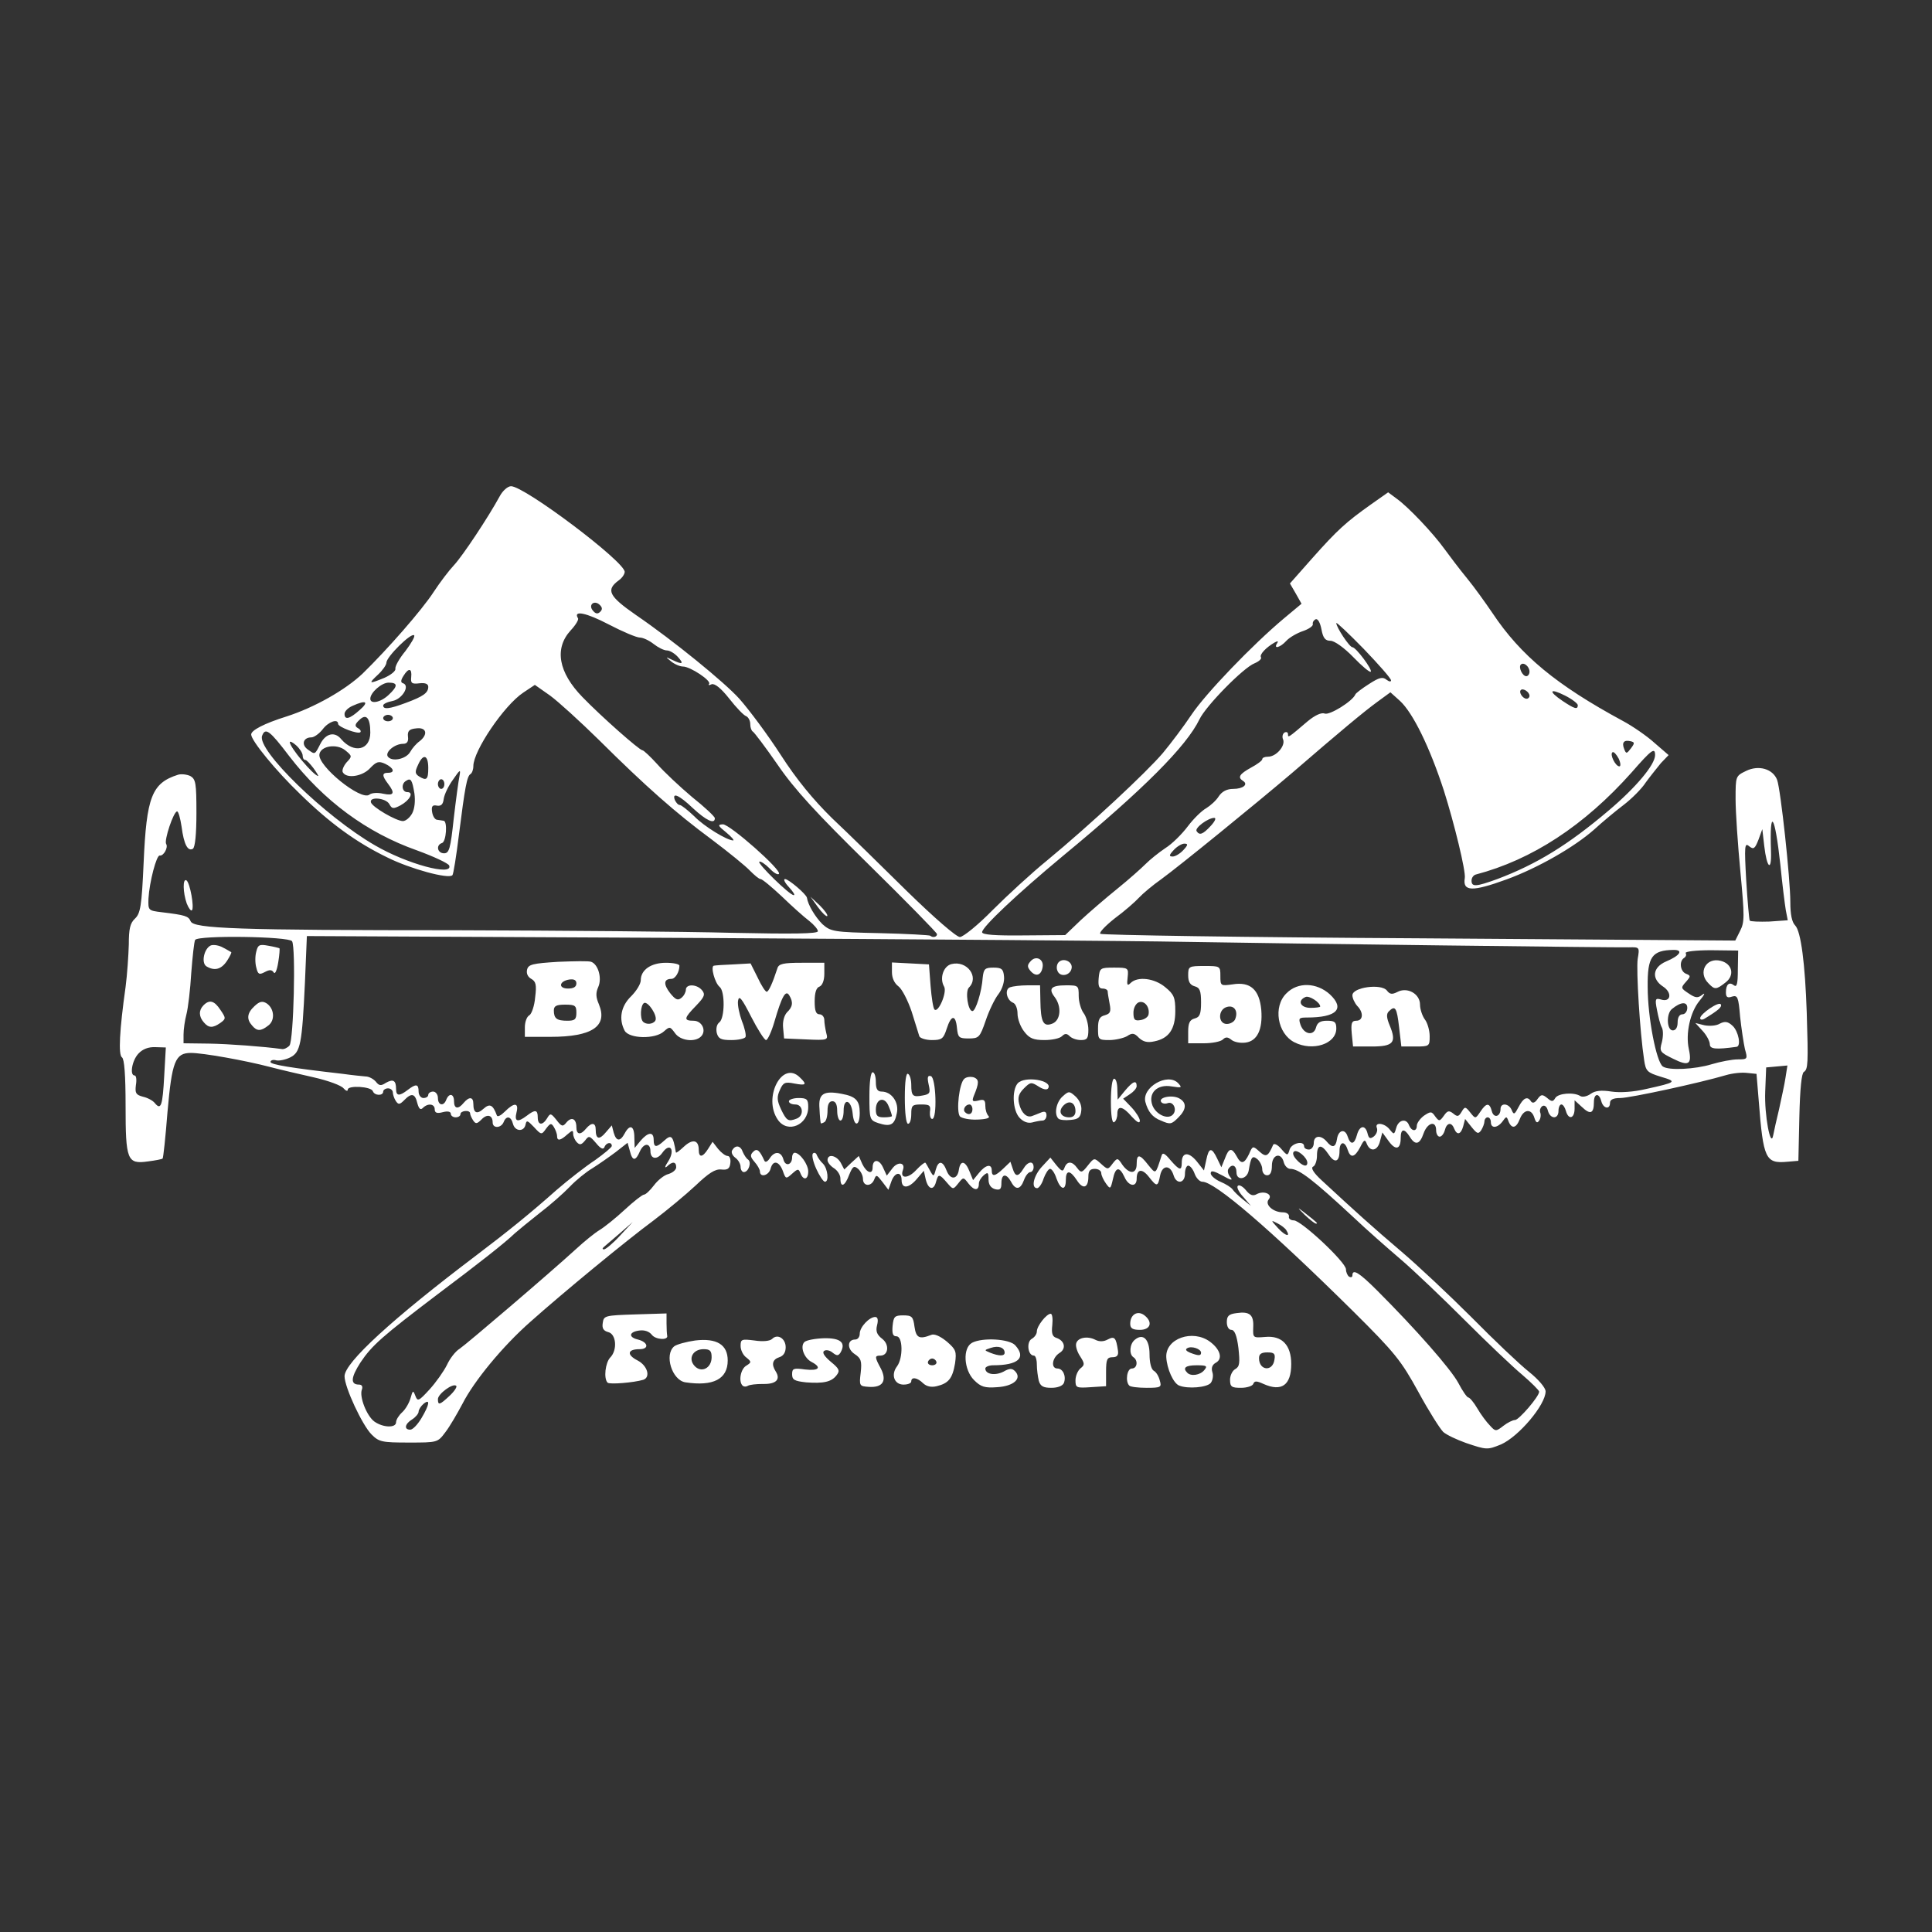 <?xml version="1.0" encoding="utf-8"?>
<!DOCTYPE svg PUBLIC "-//W3C//DTD SVG 1.0//EN" "http://www.w3.org/TR/2001/REC-SVG-20010904/DTD/svg10.dtd">
<svg version="1.0" xmlns="http://www.w3.org/2000/svg" width="300px" height="300px" viewBox="0 0 300 300" preserveAspectRatio="xMidYMid meet">
 <rect x="0" y="0" width="300" height="300" fill="#333333" stroke="none"/>
 <g fill="#ffffff">
  <path d="M227.60 224.05 c-1.40 -0.50 -3 -1.25 -3.50 -1.70 -0.50 -0.50 -2.25 -3.25 -3.85 -6.20 -2.70 -4.90 -3.60 -6.05 -10.20 -12.60 -12.90 -12.75 -21.40 -20.05 -23.35 -20.05 -0.40 0 -0.95 -0.55 -1.20 -1.25 -0.25 -0.70 -0.70 -1.25 -1 -1.25 -0.25 0 -0.50 0.55 -0.50 1.25 0 1.50 -1.30 1.70 -1.75 0.30 -0.50 -1.70 -1.75 -1.70 -2.10 -0.05 -0.35 1.80 -0.50 1.85 -1.75 0.25 -1.05 -1.35 -1.90 -1.25 -1.90 0.30 0 1.35 -1.25 1.20 -1.90 -0.30 -0.80 -1.70 -1.40 -1.55 -1.80 0.40 -0.35 1.50 -0.40 1.55 -1.05 0.65 -0.40 -0.55 -0.75 -1.30 -0.75 -1.65 0 -0.35 -0.45 -0.65 -1 -0.65 -0.75 0 -1 0.35 -1 1.20 0 1.80 -0.85 2.05 -1.80 0.55 -1.05 -1.60 -1.70 -1.60 -1.70 0 0 1.70 -0.80 1.55 -1.45 -0.25 -0.25 -0.80 -0.70 -1.50 -1 -1.50 -0.25 0 -0.70 0.70 -1 1.50 -0.25 0.85 -0.75 1.50 -1 1.50 -1 0 -0.55 -1.95 0.75 -3.35 l1.30 -1.40 0.95 1.20 c0.80 0.95 1 1.05 1.25 0.35 0.40 -1.05 1.20 -1 1.95 0.05 0.60 0.80 0.75 0.80 1.65 -0.35 1 -1.25 1 -1.25 2.05 -0.30 1.05 0.95 1.10 0.95 1.80 0 0.75 -0.95 0.80 -0.95 1.55 0.20 1.10 1.50 2.20 1.40 2.20 -0.15 0 -1.60 0.45 -1.60 1.80 0.15 1.20 1.45 1.10 1.55 2.05 -1.40 0.15 -0.60 0.50 -0.45 1.40 0.65 1.40 1.60 1.75 1.70 1.75 0.40 0 -1.65 1.05 -1.75 2.30 -0.25 l1.15 1.45 0.35 -1.60 c0.40 -2 0.85 -2.05 1.70 -0.25 l0.65 1.35 0.55 -1.35 c0.60 -1.65 1.05 -1.75 1.80 -0.40 0.70 1.35 1.20 1.25 1.95 -0.30 0.55 -1.30 0.60 -1.30 1.60 -0.40 1.05 0.95 1.35 0.80 2.15 -1.05 0.15 -0.25 0.70 0 1.25 0.65 0.95 1.10 1 1.10 1.30 0.10 0.30 -1 2.25 -1.45 2.25 -0.50 0 0.30 0.35 0.50 0.75 0.50 0.40 0 0.75 -0.45 0.75 -1 0 -1.20 1.10 -1.30 2 -0.25 0.85 1.05 1.40 0.95 1.60 -0.35 0.20 -1.45 1.25 -1.70 1.65 -0.45 0.45 1.40 1.05 1.30 1.45 -0.20 0.40 -1.50 1.30 -1.65 1.65 -0.25 0.20 0.80 0.40 0.90 1 0.45 0.40 -0.35 0.60 -0.90 0.45 -1.30 -0.40 -0.95 1.20 -0.80 2 0.25 0.65 0.80 0.70 0.80 1 -0.25 0.35 -1.30 1.60 -1.55 2 -0.40 0.40 0.95 1.20 1 1.20 0.05 0 -0.40 0.50 -1.10 1.10 -1.55 1.05 -0.70 1.20 -0.70 1.75 0.10 0.60 0.80 0.70 0.80 1.35 -0.10 0.55 -0.80 0.80 -0.85 1.45 -0.35 0.65 0.55 0.85 0.50 1.30 -0.25 0.50 -0.85 0.60 -0.85 1.35 0.10 0.80 1 0.80 1 1.55 -0.10 0.95 -1.45 1.45 -1.45 1.80 -0.10 0.30 1.15 1.35 0.85 1.35 -0.35 0 -1 1.30 -0.90 1.75 0.20 0.30 0.75 0.45 0.65 1.05 -0.50 0.75 -1.45 1.40 -1.75 1.95 -0.85 0.25 0.30 0.60 0.20 1 -0.40 0.55 -0.75 0.75 -0.75 1.50 -0.15 0.70 0.60 0.90 0.60 1.25 0 0.45 -0.75 2.90 -0.95 3.90 -0.30 0.35 0.20 1.05 0.05 1.60 -0.35 0.70 -0.50 1.65 -0.60 3.25 -0.35 1.35 0.20 3.45 0.05 5.35 -0.40 4.75 -1.05 4.85 -1.15 2.30 -1.90 -2.10 -0.65 -2.35 -0.85 -2.60 -2.60 -0.65 -4.20 -1.25 -13.95 -1 -15.70 0.30 -1.80 0.30 -1.85 -1.35 -1.80 -2.20 0.05 -51.35 -0.55 -68.95 -0.85 -7.55 -0.15 -41.35 -0.40 -75.05 -0.60 l-61.30 -0.30 -0.30 7.20 c-0.45 9.65 -0.70 10.85 -2.30 11.65 -0.70 0.35 -1.70 0.55 -2.15 0.45 -0.50 -0.15 -0.90 0 -0.90 0.25 0 0.40 2.95 0.90 11.25 1.85 1.40 0.20 2.95 0.35 3.50 0.40 0.55 0 1.25 0.40 1.60 0.80 0.50 0.65 0.80 0.70 1.55 0.20 1.15 -0.65 1.60 -0.40 1.60 0.95 0 1.10 0.50 1.15 1.80 0.15 1.30 -1 1.70 -0.95 1.70 0.25 0 0.55 0.35 1 0.75 1 0.40 0 0.75 -0.20 0.75 -0.50 0 -0.25 0.35 -0.50 0.75 -0.50 0.40 0 0.75 0.45 0.75 1 0 1.15 0.90 1.35 1.30 0.25 0.45 -1.10 1.20 -0.90 1.20 0.25 0 1.20 0.65 1.30 1.50 0.25 0.85 -1 1.50 -0.95 1.50 0.15 0 1.45 0.55 1.70 1.60 0.75 0.95 -0.85 1.45 -0.60 2.05 1.05 0.10 0.30 0.65 0 1.25 -0.60 1.45 -1.45 2.20 -1.40 1.80 0.15 -0.35 1.40 0.15 1.60 1.60 0.50 1.30 -1 1.70 -0.95 1.70 0.25 0 1.25 0.75 1.30 1.45 0.15 0.50 -0.85 0.60 -0.80 1.45 0.25 0.80 1.05 1 1.10 1.55 0.40 0.80 -0.95 1.55 -0.60 1.55 0.75 0 1.15 0.65 1.25 1.50 0.20 0.85 -1 1.50 -0.95 1.50 0.15 0 1.50 0.55 1.65 1.55 0.45 l0.95 -1.10 0.30 1.15 c0.40 1.35 1 1.40 1.70 0.10 0.80 -1.50 1.50 -1.20 1.50 0.65 l0.05 1.60 0.90 -1.10 c1.20 -1.40 2.05 -1.45 2.05 -0.15 0 1.20 0.40 1.25 1.60 0.15 1.15 -1.05 1.40 -0.85 1.85 1.80 0.05 0.15 0.60 -0.30 1.25 -0.90 1.35 -1.25 2.30 -1.05 2.30 0.50 0 1.25 0.60 1.20 1.45 -0.15 l0.70 -1.10 0.85 1.10 c0.50 0.60 1.15 1.10 1.50 1.10 0.30 0 0.50 0.50 0.40 1.15 -0.10 0.85 -0.45 1.05 -1.40 0.95 -0.95 -0.10 -1.95 0.55 -4 2.50 -1.50 1.40 -4.45 3.85 -6.50 5.40 -4.20 3.10 -14.10 11.25 -19.20 15.80 -4.25 3.75 -8.70 9.15 -10.50 12.70 -0.80 1.50 -1.95 3.50 -2.65 4.40 -1.20 1.60 -1.20 1.60 -5.70 1.60 -4.15 0 -4.60 -0.10 -5.75 -1.25 -1.45 -1.45 -4.20 -7.35 -4.20 -9.05 0 -2.10 7.40 -8.90 20.50 -18.80 4.95 -3.75 8.35 -6.50 12.40 -10.10 1.85 -1.60 4.55 -3.70 6 -4.65 1.40 -1 2.60 -2 2.60 -2.20 0 -0.70 -0.90 -0.55 -1.15 0.20 -0.20 0.40 -0.60 0.20 -1.30 -0.65 -1 -1.15 -1.10 -1.20 -1.70 -0.40 -0.55 0.65 -0.80 0.75 -1.25 0.30 -0.35 -0.35 -0.60 -0.95 -0.60 -1.35 0 -0.60 -0.15 -0.55 -0.90 0.10 -1.10 1 -1.60 1.05 -1.60 0.25 0 -0.35 -0.25 -1 -0.50 -1.40 -0.40 -0.65 -0.55 -0.60 -1.20 0.25 -0.70 1 -0.75 1 -1.90 -0.25 -1 -1.05 -1.15 -1.10 -1.30 -0.35 -0.25 1.15 -1.65 1.05 -1.95 -0.15 -0.30 -1.20 -1.05 -1.30 -1.45 -0.25 -0.40 0.95 -1.70 1 -1.70 0.05 0 -1.15 -0.85 -1.40 -1.75 -0.45 -0.70 0.70 -0.90 0.70 -1.30 0.10 -0.25 -0.40 -0.45 -0.85 -0.45 -1.05 0 -0.60 -1.50 -0.45 -1.50 0.10 0 0.30 -0.35 0.50 -0.75 0.50 -0.40 0 -0.75 -0.25 -0.75 -0.55 0 -0.35 -0.50 -0.45 -1.25 -0.25 -0.90 0.25 -1.25 0.10 -1.25 -0.45 0 -0.85 -1.05 -1 -1.85 -0.20 -0.35 0.35 -0.60 0.15 -0.85 -0.75 -0.35 -1.50 -0.90 -1.65 -2.05 -0.45 -0.70 0.70 -0.90 0.70 -1.30 0.10 -0.25 -0.40 -0.45 -1 -0.45 -1.30 0 -0.35 -0.35 -0.65 -0.75 -0.65 -0.40 0 -0.75 0.25 -0.75 0.50 0 0.70 -1.35 0.65 -1.60 -0.05 -0.25 -0.75 -3.90 -0.95 -3.90 -0.25 0 0.30 -0.30 0.20 -0.65 -0.20 -0.35 -0.45 -2.40 -1.20 -4.60 -1.70 -2.20 -0.50 -5.25 -1.20 -6.75 -1.60 -4 -1.05 -10.50 -2.20 -12.35 -2.20 -2.45 0 -2.95 1.30 -3.65 9.25 -0.30 3.85 -0.65 7.10 -0.75 7.15 -0.10 0.10 -1.10 0.30 -2.30 0.45 -3.20 0.45 -3.45 -0.20 -3.45 -8.65 0 -4.80 -0.20 -7.25 -0.55 -7.50 -0.60 -0.35 -0.40 -4.20 0.55 -10.95 0.25 -1.90 0.45 -4.90 0.50 -6.60 0 -2.40 0.20 -3.30 0.95 -4 0.85 -0.80 1.05 -1.90 1.35 -8.65 0.45 -10.25 1.25 -12.40 5.35 -13.70 0.50 -0.15 1.35 -0.05 1.90 0.20 0.85 0.50 0.95 1.10 0.95 5.75 0 3.25 -0.20 5.30 -0.55 5.55 -0.80 0.45 -1.40 -0.70 -1.75 -3.40 -0.20 -1.35 -0.50 -2.40 -0.70 -2.40 -0.55 0 -2.05 4.50 -1.70 5.05 0.35 0.55 -0.40 1.90 -1 1.80 -0.50 -0.10 -1.60 4.10 -1.75 6.70 -0.05 1.80 -0.05 1.85 2.05 2.10 3.70 0.45 4.15 0.60 4.50 1.40 0.45 1.15 7.20 1.40 41.40 1.40 16.10 0.05 35.25 0.20 42.65 0.40 9.45 0.20 13.35 0.15 13.35 -0.25 0 -0.30 -0.60 -1 -1.35 -1.60 -0.80 -0.60 -2.70 -2.30 -4.25 -3.80 -1.60 -1.50 -3.05 -2.70 -3.30 -2.70 -0.25 0 -0.95 -0.60 -1.65 -1.30 -0.65 -0.70 -3.35 -2.90 -5.95 -4.85 -5.55 -4.10 -10.20 -8.20 -17.50 -15.45 -2.90 -2.85 -6.30 -5.95 -7.60 -6.90 l-2.35 -1.65 -1.80 1.20 c-3 2 -7.75 9.05 -7.75 11.40 0 0.55 -0.20 1.10 -0.45 1.25 -0.55 0.35 -0.85 2 -1.80 9.50 -0.40 3.25 -0.85 6.05 -1 6.20 -0.60 0.65 -6.60 -1 -10.10 -2.75 -4.85 -2.35 -8.95 -5.35 -13.55 -9.85 -3.75 -3.60 -7.60 -8.30 -7.60 -9.25 0 -0.65 2 -1.70 5.50 -2.80 4.35 -1.40 9.10 -4.10 11.80 -6.65 3.85 -3.75 9.20 -9.85 11.05 -12.70 0.95 -1.45 2.35 -3.30 3.15 -4.15 1.35 -1.45 5.30 -7.40 7.10 -10.70 0.45 -0.85 1.25 -1.55 1.75 -1.55 2.10 0 17.65 11.70 17.65 13.30 0 0.35 -0.40 0.95 -0.90 1.30 -2.05 1.50 -1.60 2.45 2.65 5.40 5.85 4 13.75 10.45 16.05 13 1.55 1.75 4.45 5.65 6.45 8.75 2.45 3.80 5 6.90 7.95 9.80 2.45 2.30 7.65 7.40 11.65 11.35 4.20 4.10 7.65 7.10 8.20 7.10 0.50 0 2.80 -1.85 5.05 -4.15 2.30 -2.30 6.10 -5.80 8.50 -7.75 6.60 -5.45 15.35 -13.60 17.95 -16.65 1.25 -1.50 3.25 -4.15 4.45 -5.95 2.20 -3.30 9.50 -10.90 14.40 -15 l2.70 -2.25 -0.90 -1.60 -0.90 -1.55 3.45 -3.90 c3.95 -4.45 5.30 -5.65 9.10 -8.35 l2.70 -1.90 1.35 1 c1.80 1.30 5.60 5.30 7.40 7.80 0.80 1.10 2.35 3.15 3.50 4.55 1.15 1.40 2.90 3.85 3.95 5.40 4.40 6.60 9.90 11.15 20.25 16.75 1.50 0.80 3.75 2.35 4.90 3.40 l2.20 1.90 -1.20 1.25 c-0.60 0.75 -1.70 2.10 -2.35 3 -0.60 0.95 -2.20 2.55 -3.45 3.50 -1.25 0.95 -3.30 2.65 -4.55 3.80 -3.10 2.75 -8.80 6 -13.60 7.75 -5.35 1.95 -6.85 1.90 -6.50 -0.20 0.20 -1 -1.65 -8.55 -3.25 -13.60 -2.20 -6.75 -4.80 -12.05 -6.80 -13.90 l-1.50 -1.35 -2.05 1.50 c-2.05 1.50 -5.55 4.40 -13.25 11.05 -5.70 4.85 -17.50 14.45 -20.25 16.45 -1.35 0.95 -2.90 2.25 -3.50 2.90 -0.60 0.65 -2.25 2.10 -3.75 3.20 -1.45 1.15 -2.45 2.20 -2.25 2.40 0.20 0.20 22.50 0.55 49.50 0.70 l49.10 0.35 0.75 -1.50 c0.70 -1.35 0.70 -2.25 0.05 -9.15 -0.40 -4.20 -0.75 -9.30 -0.75 -11.30 0 -3.60 0 -3.60 1.65 -4.40 1.95 -0.95 4.15 -0.30 4.80 1.40 0.55 1.50 2.05 15.30 2.05 19 0 1.90 0.25 3.10 0.75 3.60 0.90 0.90 1.55 6 1.80 13.55 0.25 7.90 0.20 8.80 -0.45 9.20 -0.35 0.20 -0.60 2.60 -0.70 7.05 l-0.15 6.75 -1.75 0.15 c-3.35 0.30 -3.70 -0.45 -4.40 -9.40 l-0.35 -4.25 -1.50 -0.15 c-0.80 -0.10 -2.25 0.05 -3.25 0.35 -4.05 1.20 -14.90 3.55 -16.40 3.55 -1.10 0 -1.60 0.25 -1.60 0.75 0 1.10 -1.05 0.90 -1.35 -0.25 -0.35 -1.35 -1.15 -1.25 -1.15 0.15 0 1.75 -0.55 2 -1.85 0.75 l-1.15 -1.05 0 1.30 c0 1.55 -0.95 1.80 -1.35 0.35 -0.15 -0.55 -0.45 -1 -0.70 -1 -0.25 0 -0.45 0.45 -0.45 1 0 1.35 -1.30 1.30 -1.65 -0.05 -0.15 -0.60 -0.50 -0.90 -0.85 -0.70 -0.30 0.20 -0.45 0.65 -0.35 0.95 0.15 0.35 0.10 0.95 -0.15 1.30 -0.30 0.45 -0.50 0.35 -0.75 -0.45 -0.45 -1.45 -1.65 -1.35 -2.25 0.20 -0.55 1.45 -1.25 1.60 -1.75 0.40 -0.30 -0.85 -0.35 -0.85 -0.95 0 -0.80 1.05 -1.80 1.10 -1.80 0.10 0 -0.40 -0.20 -0.75 -0.50 -0.75 -0.25 0 -0.50 0.30 -0.50 0.65 0 0.30 -0.25 0.95 -0.50 1.35 -0.45 0.65 -0.65 0.55 -1.50 -0.50 l-1 -1.25 -0.30 1.15 c-0.35 1.25 -0.95 1.45 -1.40 0.35 -0.40 -1.05 -1.15 -0.95 -1.45 0.25 -0.15 0.55 -0.50 1 -0.80 1 -0.30 0 -0.55 -0.45 -0.55 -1 0 -1.55 -1.35 -1.20 -1.95 0.50 -0.60 1.75 -1.30 1.90 -2.15 0.50 -0.85 -1.35 -1.40 -1.25 -1.40 0.20 0 1.80 -0.80 2 -1.90 0.45 l-0.95 -1.30 -0.35 1.30 c-0.35 1.55 -1.50 1.80 -2.05 0.50 -0.30 -0.80 -0.45 -0.70 -1.05 0.50 -0.85 1.60 -1.50 1.75 -1.95 0.35 -0.45 -1.40 -1.25 -1.25 -1.25 0.20 0 1.75 -0.75 2 -1.70 0.55 -1.10 -1.65 -1.80 -1.60 -1.80 0.20 0 0.80 -0.30 1.60 -0.60 1.70 -0.40 0.20 0.05 0.95 1.35 2.15 5.35 4.95 7.90 7.25 12.25 10.95 2.60 2.20 7.55 6.85 11 10.30 3.45 3.50 7.45 7.30 8.90 8.45 1.50 1.20 2.60 2.50 2.60 3.05 0 2.10 -4.20 7.05 -6.95 8.25 -2.10 0.85 -2.20 0.85 -5.45 -0.25z m7.65 -3.55 c0.60 0 3.75 -3.65 3.75 -4.40 0 -0.20 -1.20 -1.40 -2.60 -2.60 -1.45 -1.20 -5.45 -5 -8.90 -8.45 -3.45 -3.45 -7.95 -7.75 -10 -9.50 -2.05 -1.75 -5.35 -4.65 -7.30 -6.50 -6.35 -5.90 -8.50 -7.55 -9.85 -7.55 -0.40 0 -0.85 -0.45 -1 -1 -0.40 -1.65 -1.85 -1.25 -1.85 0.50 0 1 -0.25 1.50 -0.75 1.50 -0.40 0 -0.75 -0.40 -0.75 -0.95 0 -0.50 -0.35 -1.20 -0.75 -1.55 -0.80 -0.65 -1 -0.35 -1.35 1.75 -0.25 1.40 -1.90 1.65 -1.90 0.30 0 -1.10 -0.70 -1.40 -1.25 -0.55 -0.20 0.30 -0.05 0.90 0.30 1.30 0.45 0.55 0.10 0.50 -1.20 -0.25 -1.40 -0.75 -1.85 -0.85 -1.85 -0.35 0 0.35 0.70 0.95 1.50 1.30 0.85 0.35 1.70 0.90 1.90 1.20 0.20 0.30 0.90 1 1.60 1.55 l1.25 1 -1.20 -1.40 c-0.70 -0.75 -1.05 -1.50 -0.85 -1.70 0.20 -0.25 0.80 0.10 1.25 0.65 0.65 0.80 1.10 0.95 1.65 0.65 1.15 -0.65 2.60 0 1.90 0.80 -0.65 0.80 0.70 2 2.20 2 0.60 0 1 0.30 0.95 0.65 -0.10 0.30 0.25 0.60 0.75 0.60 1.15 0 8.10 6.50 8.10 7.60 0 0.45 0.25 1 0.50 1.15 0.30 0.15 0.50 0.05 0.50 -0.20 0 -1.10 1.05 -0.45 3.85 2.35 6.05 6.05 11.45 12.20 12.60 14.35 0.65 1.25 1.35 2.25 1.55 2.25 0.20 0 0.85 0.75 1.40 1.70 0.55 0.95 1.45 2.15 1.95 2.65 0.85 0.95 0.95 0.95 2.10 0.05 0.65 -0.50 1.45 -0.90 1.80 -0.90z m-169.80 -0.30 c1.25 -2.10 1.40 -3.10 0.30 -2.20 -0.40 0.35 -0.75 0.90 -0.75 1.20 0 0.30 -0.45 0.85 -1 1.20 -1.15 0.70 -1.30 1.60 -0.30 1.60 0.40 0 1.15 -0.80 1.75 -1.80z m-3.95 0.65 c0 -0.40 0.45 -1.10 0.95 -1.55 0.55 -0.50 1.10 -1.50 1.30 -2.20 0.35 -1.25 0.40 -1.25 0.75 -0.35 0.35 0.90 0.50 0.85 2.20 -1 1 -1.10 2.20 -2.80 2.70 -3.80 0.45 -1 1.35 -2.15 1.95 -2.50 1.05 -0.70 14 -11.75 18.15 -15.55 1.25 -1.15 2.85 -2.45 3.60 -2.90 0.75 -0.45 2.50 -1.85 3.90 -3.15 1.40 -1.30 2.75 -2.35 3 -2.35 0.25 0 0.95 -0.65 1.55 -1.45 0.60 -0.80 1.60 -1.60 2.25 -1.75 0.65 -0.20 1.20 -0.65 1.20 -1.05 0 -0.90 -0.60 -0.95 -1.45 -0.10 -0.40 0.30 -0.30 -0.05 0.20 -0.80 1.15 -1.80 0.30 -3.05 -0.90 -1.35 -0.80 1.15 -1.85 1 -1.85 -0.25 0 -1.30 -1 -1.30 -1.60 -0.05 -0.70 1.65 -1.20 1.65 -1.60 0 l-0.35 -1.25 -1.85 1.45 c-1 0.75 -2.65 1.90 -3.60 2.50 -0.95 0.55 -2.55 1.85 -3.50 2.85 -0.95 1 -3.10 2.90 -4.75 4.15 -1.65 1.30 -3.35 2.70 -3.80 3.10 -1.55 1.50 -5.70 4.75 -11.90 9.40 -8.70 6.60 -10.30 8 -12.10 10.70 -1.50 2.35 -1.55 3.40 -0.20 3.40 0.45 0 0.60 0.30 0.45 0.75 -0.45 1.10 0.75 4.15 1.95 5 1.35 0.95 3.35 1 3.35 0.10z m8.30 -4.10 c0.75 -0.70 1.20 -1.40 1.05 -1.55 -0.50 -0.50 -2.85 1.25 -2.85 2.05 0 1 0.25 0.95 1.80 -0.50z m26.45 -24.85 l2 -2.15 -2 1.75 c-1.10 0.95 -2.20 1.90 -2.45 2.10 -0.30 0.25 -0.30 0.40 0 0.40 0.25 0 1.40 -0.95 2.45 -2.10z m103.50 -0.85 c-0.15 -0.30 -0.80 -0.80 -1.40 -1.10 -1.05 -0.55 -1.05 -0.50 0.10 0.75 1.15 1.25 2 1.45 1.30 0.35z m3.25 -10.50 c0 -0.80 -1.55 -2.10 -2.05 -1.75 -0.30 0.20 -0.15 0.70 0.35 1.25 0.90 1 1.70 1.25 1.70 0.50z m73.25 -8.30 c0.35 -1.65 0.85 -3.85 1 -4.90 l0.30 -1.90 -1.65 0.15 -1.65 0.15 -0.15 3.75 c-0.15 3.55 0.85 9 1.25 6.75 0.10 -0.55 0.50 -2.35 0.90 -4z m-250.75 -5.20 l0.25 -4.40 -1.60 -0.05 c-1.10 -0.05 -2 0.30 -2.65 1 -1 1.05 -1.40 3.40 -0.60 3.40 0.25 0 0.35 0.65 0.20 1.50 -0.15 1.25 0 1.50 1.10 1.80 0.70 0.15 1.55 0.60 1.85 1 0.95 1.15 1.20 0.40 1.45 -4.25z m240.30 -1.80 c1.35 -0.40 3.15 -0.75 4.05 -0.75 1.50 0 1.55 -0.05 1.10 -1.60 -0.20 -0.90 -0.55 -3.20 -0.75 -5.05 -0.25 -3.05 -0.40 -3.35 -1.25 -3.10 -0.70 0.25 -0.95 0.10 -0.95 -0.65 0 -1.25 0.50 -1.70 1.25 -1.10 0.45 0.35 0.60 -0.25 0.60 -2.45 l0.05 -2.95 -4.20 -0.05 c-2.35 0 -4.10 0.20 -3.95 0.45 0.15 0.25 0.05 0.55 -0.25 0.75 -0.80 0.50 -0.60 2.10 0.30 2.45 0.75 0.30 0.75 0.40 0 1.25 -0.85 0.95 -0.80 1 0.40 1.80 1.10 0.75 1.45 0.75 2.15 0.20 0.50 -0.40 0.30 0.05 -0.45 0.95 -1.45 1.75 -2.20 5.10 -1.65 7.55 0.50 2.35 -0.05 2.65 -2.45 1.45 -2.05 -1 -2.15 -1.15 -1.75 -2.55 0.20 -0.80 0.25 -1.85 0 -2.30 -0.25 -0.45 -0.55 -1.65 -0.75 -2.70 -0.35 -1.75 -0.25 -1.90 0.60 -1.65 1.55 0.50 1.80 -1.05 0.35 -2 -1.85 -1.20 -1.65 -3 0.45 -3.90 2.15 -0.90 2.75 -1.80 1.20 -1.80 -3.40 0.05 -4.10 1.05 -4.05 5.75 0 4.75 1.35 11.65 2.35 12.35 0.90 0.65 5 0.45 7.60 -0.35z m-220.85 -2.90 c0.65 -0.80 1 -15.25 0.40 -16.20 -0.50 -0.75 -14.60 -0.95 -15.05 -0.20 -0.15 0.25 -0.40 2.55 -0.60 5.10 -0.15 2.60 -0.50 5.50 -0.75 6.45 -0.25 0.95 -0.45 2.35 -0.45 3.15 l0 1.35 3.90 0.05 c3.15 0.05 8.50 0.45 11.40 0.85 0.30 0.05 0.85 -0.20 1.15 -0.55z m215.55 -3.60 c0 -0.80 0.30 -1.25 0.75 -1.25 0.40 0 0.75 -0.45 0.75 -1 0 -1 -1 -0.95 -2.35 0.15 -0.95 0.70 -0.85 3.35 0.10 3.35 0.45 0 0.75 -0.45 0.75 -1.25z m-115 -13.70 c0 -0.20 -4.80 -5.10 -10.65 -10.85 -8.10 -7.95 -11.50 -11.65 -14.10 -15.45 -1.90 -2.75 -3.65 -5.05 -3.85 -5.15 -0.20 -0.10 -0.40 -0.60 -0.40 -1.15 0 -0.55 -0.30 -1.10 -0.65 -1.25 -0.35 -0.10 -1.55 -1.35 -2.60 -2.70 -1.30 -1.65 -2.25 -2.40 -2.75 -2.25 -0.40 0.20 -0.55 0.15 -0.40 -0.05 0.45 -0.45 -2.90 -2.70 -4.05 -2.70 -0.45 0 -1.30 -0.35 -1.85 -0.80 -0.90 -0.75 -0.90 -0.75 0.15 -0.25 1.65 0.80 1.90 0.65 0.90 -0.45 -0.50 -0.55 -1.25 -1 -1.70 -1 -0.45 0 -1.35 -0.45 -2.05 -1 -0.70 -0.55 -1.65 -1 -2.15 -1 -0.50 0 -2.65 -0.90 -4.85 -2.05 -3.45 -1.80 -5.55 -2.25 -4.75 -0.95 0.15 0.20 -0.35 1.05 -1.15 1.90 -2.55 2.80 -1.90 6.50 1.85 10.35 2.95 3.05 8.85 8.25 9.30 8.25 0.20 0 1.25 1 2.30 2.15 1.05 1.20 3.50 3.50 5.40 5.10 1.95 1.55 3.55 3.05 3.55 3.30 0 1 -1.35 0.35 -3.40 -1.55 -2.15 -2.05 -3.30 -2.55 -2.80 -1.25 0.20 0.40 0.50 0.75 0.75 0.75 0.25 0 1.25 0.80 2.25 1.75 1.55 1.60 5.10 3.75 6.05 3.75 0.20 0 -0.25 -0.55 -1.10 -1.25 -1.30 -1.05 -1.35 -1.20 -0.50 -1.25 1.10 0 9.20 7.15 8.70 7.70 -0.20 0.20 -0.85 -0.20 -1.50 -0.90 -0.65 -0.65 -1.35 -1.10 -1.55 -1 -0.35 0.25 4.70 5.20 5.35 5.20 0.25 0 -0.10 -0.55 -0.75 -1.25 -0.65 -0.70 -0.90 -1.25 -0.60 -1.25 0.55 0 3.30 2.35 3.40 2.90 0.15 1.10 1.30 3 2.40 4.10 1.30 1.15 1.70 1.25 8.95 1.40 4.20 0.10 7.70 0.30 7.80 0.40 0.40 0.35 1.05 0.20 1.05 -0.25z m22.30 -2.15 c1.35 -1.25 3.90 -3.45 5.70 -4.90 1.80 -1.45 3.75 -3.20 4.40 -3.85 0.65 -0.65 2 -1.75 3.05 -2.45 1.05 -0.65 2.60 -2.20 3.50 -3.40 0.90 -1.20 2.20 -2.45 2.85 -2.80 0.65 -0.40 1.55 -1.20 1.95 -1.85 0.50 -0.75 1.25 -1.15 2.25 -1.15 1.50 0 2.40 -0.70 1.50 -1.25 -0.85 -0.55 -0.55 -1.05 1.25 -2.05 0.95 -0.50 1.75 -1.10 1.75 -1.30 0 -0.25 0.40 -0.40 0.90 -0.40 1.25 0 2.70 -1.65 2.35 -2.65 -0.20 -0.40 -0.10 -0.90 0.20 -1.10 0.30 -0.15 0.55 -0.05 0.55 0.25 0 0.60 0 0.60 3.05 -2 1.15 -0.95 2.15 -1.40 2.65 -1.20 0.75 0.30 4.30 -1.90 4.75 -2.95 0.05 -0.20 1.05 -0.95 2.15 -1.65 1.55 -1 2.10 -1.15 2.70 -0.65 0.40 0.30 0.70 0.35 0.70 0.10 0 -0.30 -1.90 -2.45 -4.25 -4.90 -2.35 -2.40 -4.25 -4.20 -4.25 -4 0 0.65 2.05 3.75 2.50 3.75 0.55 0 3.15 3.50 2.85 3.80 -0.15 0.15 -1.35 -0.85 -2.70 -2.25 -1.45 -1.50 -2.95 -2.55 -3.55 -2.55 -0.80 0 -1.15 -0.40 -1.40 -1.75 -0.20 -1.05 -0.55 -1.70 -0.90 -1.60 -0.30 0.15 -0.50 0.45 -0.45 0.75 0.10 0.30 -0.65 0.80 -1.55 1.10 -0.90 0.30 -2.10 1 -2.55 1.50 -0.95 1.05 -2.05 1.35 -1.45 0.40 0.25 -0.35 0.10 -0.40 -0.35 -0.15 -1.40 0.80 -2.40 1.90 -2.15 2.30 0.15 0.25 -0.30 0.65 -1 0.95 -1.70 0.65 -7.55 6.60 -8.55 8.70 -2 4.15 -8.65 10.85 -21.25 21.25 -7.10 5.90 -12.50 11 -12.50 11.80 0 0.40 2.05 0.55 6.45 0.50 l6.45 -0.05 2.40 -2.30z m109.50 -1.55 c-0.15 -0.90 -0.55 -4.05 -0.85 -7.10 -0.85 -7.85 -1.70 -9.05 -1.45 -2 0.10 3.20 -0.65 2.55 -1.05 -0.90 l-0.30 -2.60 -0.60 1.65 c-0.55 1.40 -0.75 1.55 -1.45 1 -0.70 -0.60 -0.75 -0.05 -0.45 5.30 0.20 3.25 0.45 6.05 0.55 6.25 0.10 0.15 1.50 0.20 3.05 0.15 l2.85 -0.20 -0.30 -1.55z m-44.80 -4.85 c6.10 -2.30 11 -5.30 17.30 -10.65 4.20 -3.55 7.20 -7.10 7.20 -8.60 0 -1.25 -0.55 -0.85 -3.65 2.70 -7.35 8.25 -15.45 13.55 -24.20 15.85 -0.35 0.10 -0.65 0.50 -0.65 0.95 0 1 0.70 0.95 4 -0.25z m-162.75 -2.10 c-0.15 -0.35 -2.40 -1.40 -5 -2.35 -7.80 -2.75 -14.50 -7.70 -19.85 -14.65 -3 -3.95 -3.70 -4.50 -4.20 -3.15 -0.85 2.20 9.80 12.55 17.50 17 4.95 2.90 12.20 4.85 11.55 3.15z m114 -2.40 c0.75 -0.80 0.75 -1 0.15 -1 -0.40 0 -1.15 0.45 -1.65 1 -0.75 0.80 -0.75 1 -0.15 1 0.40 0 1.15 -0.45 1.65 -1z m-113.30 -4.85 c0.35 -3 0.75 -5.95 0.90 -6.65 0.20 -1.10 0.10 -1.05 -1 0.55 -0.70 0.95 -1.35 2.30 -1.45 3 -0.10 0.85 -0.40 1.15 -1.05 1.05 -0.70 -0.15 -0.90 0.10 -0.75 1 0.10 0.65 0.45 1.20 0.80 1.20 0.30 0.05 0.75 0.10 1 0.15 0.60 0.10 0.40 3.20 -0.25 3.45 -1 0.30 -0.75 1.60 0.30 1.60 0.80 0 1 -0.70 1.50 -5.35z m117.55 1.10 c0.65 -0.70 0.90 -1.25 0.55 -1.25 -0.95 0 -3.05 1.55 -2.75 2.05 0.45 0.70 0.95 0.55 2.20 -0.80z m-124 -1.95 c0.40 -0.75 0.50 -1.95 0.35 -3.10 -0.35 -2.10 -0.55 -2.45 -1.30 -1.95 -0.80 0.45 -0.65 1.75 0.20 1.75 1.05 0 0.40 1.25 -1.05 2.05 -1.15 0.60 -1.35 0.55 -1.75 -0.20 -0.55 -0.95 -3.15 -1.20 -2.85 -0.25 0.25 0.75 3.85 2.85 4.95 2.90 0.45 0 1.10 -0.55 1.45 -1.20z m-4.50 -3.05 c1.65 0.35 1.90 -0.05 0.75 -1.55 -0.95 -1.25 -0.95 -1.70 0 -1.70 1.15 0 0.90 -0.75 -0.45 -1.40 -1 -0.45 -1.35 -0.35 -2.35 0.70 -1.15 1.25 -3.60 1.65 -4.20 0.65 -0.20 -0.25 0.05 -0.95 0.55 -1.55 0.90 -0.95 0.90 -1 -0.20 -1.90 -1.30 -1.05 -3.75 -0.70 -4 0.60 -0.35 1.80 6.45 7.30 7.75 6.30 0.35 -0.30 1.30 -0.35 2.15 -0.15z m9.50 -1.50 c0 -0.40 -0.20 -0.75 -0.50 -0.75 -0.25 0 -0.50 0.35 -0.50 0.75 0 0.40 0.25 0.75 0.50 0.75 0.30 0 0.50 -0.35 0.50 -0.75z m-2.50 -2.50 c0 -2.05 -0.80 -2.30 -1.60 -0.45 -0.50 1.05 -0.45 1.35 0.15 1.75 1.20 0.75 1.45 0.50 1.45 -1.30z m-17.85 0 c-0.50 -0.65 -1.05 -1.25 -1.25 -1.25 -0.25 0 -0.40 -0.30 -0.40 -0.65 0 -0.40 -0.45 -1.10 -1 -1.60 -0.55 -0.50 -1 -0.70 -1 -0.50 0 0.80 3.65 5.15 4.40 5.25 0.10 0 -0.25 -0.55 -0.75 -1.25z m202.70 -1.45 c-0.35 -0.65 -0.75 -1.10 -0.95 -1 -0.50 0.30 0.45 2.20 1.05 2.20 0.25 0 0.20 -0.55 -0.10 -1.20z m-187.65 -1.05 c0.30 -0.55 0.95 -1.30 1.45 -1.65 1.35 -1.05 1.10 -2.20 -0.50 -2 -1.10 0.10 -1.40 0.40 -1.30 1.30 0.10 0.75 -0.15 1.10 -0.75 1.10 -1.30 0 -2.80 1.25 -2.40 1.95 0.60 0.90 2.85 0.45 3.50 -0.70z m-13.95 -1.25 c0.85 -1.65 2.25 -1.95 3.25 -0.70 1.95 2.25 4.50 1.70 4.50 -1.05 0 -2.30 -0.65 -3 -1.70 -1.95 -0.70 0.65 -0.75 0.95 -0.25 1.25 0.40 0.20 0.55 0.50 0.40 0.65 -0.35 0.35 -3.45 -0.80 -3.45 -1.30 0 -0.85 -1.50 -0.35 -2.40 0.85 -0.55 0.70 -1.35 1.25 -1.75 1.25 -1.25 0 -1.60 1.10 -0.60 1.85 1.20 0.85 1.10 0.90 2 -0.85z m203.45 -0.40 c-1.05 -0.25 -1.40 0.20 -1 1.20 0.30 0.80 0.40 0.75 1.05 -0.10 0.60 -0.80 0.60 -0.95 -0.05 -1.10z m-192.20 -3.60 c0 -0.25 -0.35 -0.50 -0.75 -0.50 -0.40 0 -0.75 0.25 -0.75 0.50 0 0.30 0.35 0.50 0.75 0.50 0.40 0 0.75 -0.20 0.75 -0.50z m-5.15 -1.25 c1.50 -1.30 1 -1.60 -1.10 -0.65 -0.70 0.30 -1.25 0.85 -1.25 1.25 0 1 0.80 0.80 2.35 -0.60z m7.15 -1.10 c2.70 -1 3.50 -1.55 3.50 -2.50 0 -0.45 -0.45 -0.65 -1.35 -0.55 -1.20 0.15 -1.40 0 -1.30 -0.95 0.15 -1.40 -0.40 -1.50 -1.20 -0.20 -0.45 0.70 -0.45 1.05 -0.05 1.15 1.10 0.40 -0.15 2.45 -1.65 2.75 -0.80 0.15 -1.45 0.45 -1.45 0.70 0 0.65 0.95 0.55 3.50 -0.40z m182 0.35 c0 -0.25 -0.90 -0.95 -2 -1.50 -2.40 -1.20 -2.65 -0.70 -0.35 0.85 1.80 1.20 2.35 1.40 2.35 0.65z m-184.65 -1.60 c1.45 -1.35 1.45 -1.90 0 -1.90 -1.10 0 -2.85 1.55 -2.85 2.50 0 0.90 1.65 0.55 2.85 -0.60z m177.15 0.15 c0 -0.60 -1 -1.25 -1.35 -0.90 -0.35 0.35 0.30 1.35 0.90 1.35 0.25 0 0.45 -0.20 0.45 -0.45z m-177.80 -2.80 c1 -0.45 1.75 -1.05 1.70 -1.40 -0.10 -0.35 0.60 -1.60 1.55 -2.75 0.90 -1.20 1.55 -2.30 1.35 -2.45 -0.45 -0.45 -4.30 3.35 -4.30 4.25 0 0.35 -0.60 1.20 -1.30 1.85 -1.55 1.45 -1.45 1.50 1 0.50z m177.80 -0.95 c0 -0.80 -0.90 -1.55 -1.35 -1.10 -0.40 0.40 0.25 1.80 0.85 1.80 0.25 0 0.50 -0.30 0.50 -0.70z m-144.35 -10.35 c-0.85 -0.85 -1.85 -0.05 -1.10 0.85 0.40 0.50 0.75 0.60 1.15 0.20 0.35 -0.35 0.35 -0.65 -0.05 -1.05z"/>
  <path d="M202.60 188.65 c-1.20 -1.20 -1.20 -1.25 -0.10 -0.40 2.10 1.65 2.20 1.75 1.85 1.75 -0.20 0 -0.95 -0.60 -1.75 -1.35z"/>
  <path d="M265.50 162.15 c0 -0.45 -0.50 -1.40 -1.10 -2.05 l-1.15 -1.25 1.40 0.35 c0.75 0.15 1.85 0.10 2.40 -0.25 0.80 -0.40 1.25 -0.35 2 0.35 0.90 0.85 1.35 3.15 0.60 3.25 -3.25 0.45 -4.15 0.35 -4.15 -0.40z"/>
  <path d="M264 158.10 c0 -0.65 2.90 -2.65 3.20 -2.15 0.25 0.40 -0.40 0.95 -2.55 2.25 -0.35 0.20 -0.65 0.15 -0.65 -0.10z"/>
  <path d="M265.30 152.70 c-1.70 -1.65 -0.40 -4.10 1.90 -3.50 1.80 0.45 2.20 2.25 0.75 3.35 -1.45 1.15 -1.70 1.15 -2.65 0.15z"/>
  <path d="M39.15 159.25 c-0.90 -1 -0.80 -1.95 0.40 -3.05 0.75 -0.70 1.20 -0.80 1.85 -0.40 1.20 0.80 1.35 2.65 0.25 3.45 -1.15 0.90 -1.75 0.90 -2.50 0z"/>
  <path d="M31.65 158.75 c-0.80 -0.90 -0.80 -1.90 -0.05 -2.65 0.95 -0.95 1.70 -0.70 2.65 0.75 0.85 1.25 0.85 1.35 -0.05 2 -1.15 0.80 -1.80 0.80 -2.55 -0.10z"/>
  <path d="M39.80 150.25 c-0.20 -0.70 -0.20 -1.80 0 -2.50 0.25 -1.05 0.50 -1.15 1.85 -0.90 0.90 0.15 1.65 0.35 1.75 0.40 0.05 0.05 0 1.05 -0.20 2.20 -0.20 1.25 -0.50 1.90 -0.70 1.55 -0.30 -0.45 -0.65 -0.45 -1.40 -0.05 -0.85 0.45 -1.05 0.35 -1.30 -0.70z"/>
  <path d="M32.05 150.05 c-0.85 -0.55 -0.35 -2.80 0.70 -3.25 0.45 -0.15 1.30 0 1.90 0.35 0.60 0.30 1.15 0.65 1.25 0.70 0.10 0.05 -0.20 0.65 -0.65 1.35 -0.90 1.35 -1.95 1.60 -3.20 0.85z"/>
  <path d="M127 140.85 l-1.15 -1.60 1.45 1.35 c0.75 0.75 1.30 1.50 1.15 1.65 -0.15 0.10 -0.80 -0.50 -1.45 -1.40z"/>
  <path d="M115.30 215.15 c-0.65 -0.65 -0.30 -2.60 0.60 -3.10 0.80 -0.50 0.80 -0.60 0 -1.25 -0.50 -0.35 -0.90 -1.15 -0.90 -1.80 0 -1.05 0.15 -1.10 2.15 -0.85 1.30 0.20 2.40 0.10 2.75 -0.25 0.85 -0.85 2.10 -0.05 2.10 1.30 0 0.80 -0.35 1.35 -1 1.55 -1.05 0.35 -1.25 1.10 -0.55 2.20 0.80 1.25 0.05 2 -1.95 1.95 -1.05 0 -2.10 0.10 -2.40 0.30 -0.25 0.15 -0.60 0.15 -0.80 -0.05z"/>
  <path d="M133.65 213.15 c0.20 -1.80 0.05 -2.25 -0.95 -2.90 -1.20 -0.80 -1.15 -2.25 0.10 -2.25 0.40 0 0.70 -0.40 0.70 -0.90 0 -1.05 1.50 -2.60 2.40 -2.60 0.40 0 0.50 0.45 0.30 1.25 -0.25 0.95 -0.05 1.50 0.80 2.15 1.15 0.90 0.95 2.60 -0.30 2.60 -0.90 0 -0.90 0.20 0.10 2.05 0.95 1.90 0.25 2.95 -1.90 2.80 -1.45 -0.10 -1.50 -0.15 -1.25 -2.20z"/>
  <path d="M143.35 214.80 c-0.90 -0.90 -1.85 -1.05 -1.85 -0.30 0 0.30 -0.55 0.50 -1.20 0.50 -1.45 0 -2 -1.55 -1 -2.85 0.95 -1.30 0.90 -4.65 -0.10 -4.65 -0.55 0 -0.70 -0.40 -0.60 -1.60 0.15 -1.45 0.30 -1.65 1.65 -1.65 1.35 0 1.55 0.20 1.75 1.75 0.25 1.75 0.75 2 2.55 1.30 0.50 -0.25 1.40 0.15 2.45 1 1.45 1.25 1.55 1.55 1.30 3.40 -0.40 2.35 -1 3.10 -2.85 3.55 -0.85 0.20 -1.55 0.05 -2.10 -0.45z m2.05 -3.35 c-0.10 -0.30 -0.40 -0.50 -0.65 -0.50 -0.25 0 -0.55 0.20 -0.65 0.50 -0.10 0.30 0.20 0.55 0.65 0.55 0.45 0 0.75 -0.25 0.65 -0.55z"/>
  <path d="M151.25 214.30 c-1.60 -1.60 -1.80 -5 -0.30 -5.80 1.65 -0.85 5.80 -0.60 6.70 0.40 1.75 1.95 0.45 3.10 -3.45 3.10 -0.65 0 -1.20 0.25 -1.20 0.50 0 0.90 1.50 1.15 2.80 0.50 0.95 -0.55 1.35 -0.55 1.80 -0.10 1.15 1.15 -0.20 2.35 -2.75 2.50 -1.95 0.15 -2.55 -0.05 -3.60 -1.10z m4.75 -4.25 c0 -0.80 -0.95 -1.15 -2.15 -0.75 -1.05 0.35 -1.05 0.35 -0.10 0.75 1.40 0.55 2.25 0.55 2.25 0z"/>
  <path d="M161.30 214.40 c-0.15 -0.65 -0.30 -1.75 -0.30 -2.50 0 -0.80 -0.20 -1.40 -0.45 -1.40 -0.95 0 -1.20 -2.10 -0.35 -2.60 0.45 -0.25 0.80 -0.75 0.80 -1.15 0 -0.85 1.50 -2.75 2.15 -2.75 0.25 0 0.35 0.80 0.25 1.75 -0.15 1.30 0 1.80 0.65 2 1.30 0.45 1.55 1.70 0.45 2.35 -1.15 0.75 -1.35 2.40 -0.30 2.40 0.85 0 1.40 1.20 1 2.25 -0.20 0.45 -0.95 0.75 -1.95 0.75 -1.25 0 -1.70 -0.25 -1.95 -1.10z"/>
  <path d="M167 214.35 c0 -0.70 0.35 -1.50 0.75 -1.85 0.70 -0.55 0.70 -0.75 0 -1.85 -0.45 -0.65 -0.75 -1.55 -0.65 -2 0.20 -0.95 1.75 -1.25 3 -0.60 0.60 0.30 1.25 0.30 1.90 -0.05 1.05 -0.55 1.30 -0.35 1.60 1.75 0.10 0.70 -0.15 1 -0.85 1 -0.85 0 -1 0.35 -1 2.25 l0 2.25 -2.35 0.15 c-2.25 0.15 -2.40 0.10 -2.40 -1.05z"/>
  <path d="M175.35 215.15 c-0.65 -0.65 -0.35 -2.65 0.40 -2.65 0.85 0 1 -1.25 0.25 -1.75 -0.70 -0.45 -0.60 -2.05 0.20 -2.70 1.30 -1.10 2.30 -0.10 2.30 2.25 0 1.25 0.25 2.30 0.65 2.55 0.40 0.20 0.80 0.90 0.95 1.55 0.30 1 0.15 1.10 -2.05 1.10 -1.30 0 -2.55 -0.15 -2.70 -0.35z"/>
  <path d="M183.10 215.15 c-0.90 -0.35 -1.90 -2.60 -2 -4.40 -0.15 -2.90 4.10 -4.40 6.80 -2.40 1.60 1.20 2 2.65 0.90 3.25 -0.55 0.30 -0.75 0.80 -0.55 1.45 0.20 0.55 0.05 1.30 -0.25 1.70 -0.60 0.70 -3.55 0.95 -4.90 0.40z m3.90 -2.40 c0.55 -0.65 0.35 -0.75 -1.20 -0.75 -1.70 0 -2.20 0.40 -1.45 1.15 0.55 0.60 2 0.40 2.65 -0.40z m-0.50 -2.70 c0 -0.60 -1.50 -1.10 -2.15 -0.70 -0.35 0.20 -0.15 0.45 0.45 0.70 1.30 0.50 1.70 0.50 1.70 0z"/>
  <path d="M191 214.25 c0 -0.65 0.35 -1.40 0.80 -1.65 0.70 -0.40 0.75 -0.95 0.50 -3.30 -0.25 -1.95 -0.60 -2.80 -1.10 -2.80 -0.40 0 -0.70 -0.50 -0.70 -1.20 0 -0.95 0.30 -1.25 1.50 -1.40 2.05 -0.30 2.70 0.25 2.60 2.20 -0.05 1.65 -0.05 1.65 1.85 1.50 2.60 -0.25 4.05 1.25 4.05 4.20 0 3.30 -1.50 4.35 -4.30 3.10 -1.10 -0.50 -1.40 -0.50 -1.60 0 -0.10 0.30 -0.95 0.60 -1.90 0.60 -1.45 0 -1.70 -0.15 -1.70 -1.25z m6.90 -3.15 c0.15 -0.90 -0.05 -1.10 -1.10 -1.10 -0.95 0 -1.30 0.25 -1.30 0.90 0 1.95 2.15 2.15 2.40 0.20z"/>
  <path d="M94.35 214.70 c-0.65 -0.65 -0.35 -3.10 0.40 -3.90 1.15 -1.15 0.95 -3.65 -0.30 -3.95 -0.75 -0.20 -1 -0.60 -0.85 -1.45 0.15 -1.10 0.35 -1.15 5.05 -1.30 l4.85 -0.15 0 1.55 c0 0.80 0.05 1.65 0.10 1.90 0.20 0.75 -1.80 0.65 -2.40 -0.15 -0.40 -0.50 -1.10 -0.75 -1.90 -0.65 -1.65 0.20 -1.75 1.05 -0.25 1.40 1.60 0.40 1.80 1.50 0.25 1.50 -1.85 0 -2.05 0.85 -0.30 1.75 1.55 0.80 2.05 2.60 0.90 3 -1.50 0.45 -5.25 0.75 -5.55 0.45z"/>
  <path d="M106.45 214.65 c-2.10 -0.30 -3.35 -4.30 -1.75 -5.60 0.40 -0.30 1.85 -0.70 3.25 -0.90 3.35 -0.40 5.05 0.65 5.05 3.10 0 2.90 -2.25 4.05 -6.55 3.40z m4.05 -3.90 c0 -1 -0.25 -1.25 -1.25 -1.25 -1.65 0 -2.45 1.45 -1.40 2.60 1.05 1.15 2.65 0.35 2.65 -1.35z"/>
  <path d="M125.15 214.65 c-1.80 -0.20 -2.15 -0.40 -2.15 -1.25 0 -0.90 0.20 -1 2 -0.75 2.15 0.25 2.65 -0.30 1.05 -1.15 -1.20 -0.60 -1.85 -2.40 -1.15 -3.10 0.30 -0.30 1.65 -0.55 3.05 -0.60 2.60 -0.05 3.45 0.70 2.55 2.25 -0.35 0.50 -0.55 0.50 -1.20 0 -0.40 -0.35 -1 -0.50 -1.30 -0.30 -0.40 0.25 0 0.85 1 1.70 1.35 1.10 1.45 1.40 0.90 2.10 -0.80 1.05 -2.05 1.30 -4.75 1.10z"/>
  <path d="M175.50 205.55 c0 -1.40 1.10 -2.10 2.15 -1.35 1.40 1.05 1.05 2.30 -0.65 2.30 -1.15 0 -1.50 -0.25 -1.50 -0.95z"/>
  <path d="M150.40 183.80 c-0.80 -1.05 -0.80 -1.05 -1.60 -0.05 -0.80 1 -0.80 1 -1.75 -0.10 -1.20 -1.40 -1.35 -1.40 -1.70 -0.15 -0.35 1.40 -1.20 1.25 -1.60 -0.35 l-0.30 -1.35 -1.20 1.40 c-1.20 1.35 -2.25 1.40 -2.25 0.05 0 -1.35 -1 -1.30 -1.55 0.10 l-0.50 1.40 -0.95 -1.25 c-0.85 -1.10 -0.95 -1.15 -1.25 -0.35 -0.45 1.15 -1.75 1.10 -1.75 -0.10 0 -0.50 -0.35 -1.20 -0.75 -1.55 -0.65 -0.55 -0.85 -0.40 -1.40 0.95 -0.65 1.75 -1.35 2.05 -1.35 0.55 0 -0.55 -0.45 -1.25 -1 -1.60 -0.55 -0.35 -1 -0.90 -1 -1.25 0 -1.05 1.40 -0.75 2.05 0.40 l0.55 1.05 1.10 -1.05 1.15 -1.05 0.55 1.25 c0.65 1.35 1.60 1.70 1.60 0.55 0 -1.35 1 -1.35 1.60 -0.05 l0.60 1.30 0.85 -1.10 c0.85 -1.15 2.10 -0.95 1.65 0.25 -0.50 1.35 0.80 1.35 2.05 0 0.70 -0.75 1.35 -1.25 1.45 -1.15 0.10 0.10 0.40 0.65 0.70 1.20 0.55 1 0.60 1 0.90 -0.10 0.40 -1.50 1.10 -1.45 1.70 0.15 0.60 1.50 1.70 1.35 1.90 -0.20 0.25 -1.50 1 -1.35 1.65 0.30 l0.55 1.35 0.90 -1.10 c1.05 -1.30 2 -1.50 2 -0.40 0 1 0.50 0.95 1.80 -0.30 l1.10 -1.05 0.35 1.05 c0.40 1.30 0.85 1.35 1.65 0.05 0.70 -1.20 1.60 -1.30 1.60 -0.25 0 0.40 -0.25 0.75 -0.50 0.75 -0.30 0 -0.75 0.55 -1 1.25 -0.55 1.50 -1.30 1.60 -2 0.25 -0.75 -1.35 -1.50 -1.25 -1.50 0.20 0 0.95 -0.20 1.15 -1 0.95 -0.65 -0.20 -1 -0.70 -1 -1.50 0 -1.10 -0.10 -1.20 -0.75 -0.65 -0.40 0.35 -0.75 0.90 -0.75 1.30 0 1.10 -0.70 1.15 -1.60 0z"/>
  <path d="M126.75 181.50 c-0.50 -1.10 -0.75 -2.20 -0.50 -2.40 0.20 -0.20 0.50 -0.05 0.60 0.30 0.15 0.35 0.55 0.95 0.95 1.30 0.75 0.80 0.95 2.80 0.30 2.80 -0.25 0 -0.85 -0.90 -1.35 -2z"/>
  <path d="M121.55 181.80 c-0.60 -1.55 -1.55 -1.70 -1.90 -0.30 -0.30 1.05 -1.65 1.40 -1.65 0.40 0 -0.30 -0.40 -1 -0.85 -1.50 -0.65 -0.75 -0.70 -1.05 -0.20 -1.55 0.60 -0.60 1 -0.25 1.75 1.40 0.15 0.30 0.50 0.10 0.80 -0.35 0.75 -1.20 1.80 -1.15 2.15 0.15 0.30 1.15 1.35 0.85 1.35 -0.35 0 -0.40 0.20 -0.70 0.40 -0.70 0.80 0 2.10 1.80 2.10 2.90 0 1.30 -0.75 1.45 -1.20 0.30 -0.30 -0.75 -0.40 -0.75 -1.30 0.05 -0.95 0.85 -1 0.85 -1.45 -0.45z"/>
  <path d="M115 181.20 c0 -0.45 -0.35 -1.10 -0.85 -1.45 -0.45 -0.35 -0.65 -0.85 -0.45 -1.15 0.50 -0.85 1.30 -0.75 1.65 0.30 0.20 0.45 0.55 1 0.80 1.15 0.60 0.40 0.10 1.95 -0.65 1.95 -0.25 0 -0.50 -0.35 -0.50 -0.80z"/>
  <path d="M120.80 173.90 c-2.40 -3.40 0.65 -9.35 3.40 -6.60 1.15 1.10 1 1.30 -0.85 0.95 -1.45 -0.30 -1.75 -0.15 -2.25 1 -0.50 1.10 -0.45 1.65 0.20 3.05 0.85 1.75 1.10 1.90 2.40 1.40 1.20 -0.45 1 -2.20 -0.20 -2.20 -0.55 0 -1 -0.20 -1 -0.50 0 -0.25 0.70 -0.50 1.50 -0.50 1.30 0 1.50 0.20 1.50 1.40 0 2.80 -3.20 4.15 -4.70 2z"/>
  <path d="M136.40 174.40 c-1.35 -0.45 -1.40 -0.60 -1.40 -4.20 0 -2.15 0.20 -3.70 0.50 -3.70 0.30 0 0.50 0.70 0.50 1.50 0 1.10 0.25 1.50 0.90 1.50 1.55 0 2.75 1.70 2.35 3.40 -0.35 1.80 -1 2.10 -2.85 1.50z m2.10 -1.10 c0 -0.15 -0.20 -0.80 -0.50 -1.50 -0.60 -1.60 -2 -1.25 -2 0.50 0 0.95 0.25 1.20 1.25 1.20 0.70 0 1.25 -0.10 1.25 -0.20z"/>
  <path d="M127.45 174.40 c-0.05 -0.10 -0.15 -1.10 -0.20 -2.25 -0.20 -2.30 0.60 -2.85 3.45 -2.30 2.20 0.40 2.80 1.05 2.80 2.95 0 2.15 -0.90 2.25 -1.10 0.10 -0.20 -2.10 -1.40 -2.50 -1.40 -0.45 0 0.85 -0.20 1.55 -0.50 1.55 -0.25 0 -0.50 -0.65 -0.50 -1.50 0 -1 -0.25 -1.50 -0.75 -1.50 -0.50 0 -0.75 0.50 -0.75 1.45 0 0.85 -0.20 1.65 -0.50 1.80 -0.25 0.15 -0.55 0.25 -0.55 0.15z"/>
  <path d="M140.50 170.45 c0 -2.55 0.20 -3.90 0.50 -3.70 0.30 0.15 0.50 0.95 0.50 1.70 0 1.75 0.25 1.95 1.80 1.65 1.10 -0.20 1.20 -0.40 0.90 -1.70 -0.25 -1.15 -0.15 -1.45 0.35 -1.30 0.80 0.25 1 6.65 0.20 6.65 -0.25 0 -0.40 -0.50 -0.35 -1.10 0.15 -1 -0.05 -1.15 -1.35 -1.15 -1.40 0 -1.55 0.15 -1.55 1.50 0 0.85 -0.20 1.50 -0.50 1.50 -0.30 0 -0.50 -1.70 -0.50 -4.05z"/>
  <path d="M158.30 173.55 c-1.05 -1.15 -1.20 -4.20 -0.30 -5.30 1.05 -1.25 5.55 -0.50 4.75 0.75 -0.20 0.30 -0.80 0.15 -1.50 -0.30 -1.10 -0.70 -1.25 -0.70 -2.25 0.30 -0.80 0.80 -1 1.40 -0.75 2.40 0.35 1.45 1.20 2.20 2 1.90 0.30 -0.10 0.90 -0.35 1.40 -0.55 0.60 -0.25 0.85 -0.10 0.85 0.45 0 0.45 -0.30 0.80 -0.60 0.80 -0.35 0 -1.10 0.15 -1.65 0.30 -0.65 0.15 -1.35 -0.10 -1.95 -0.75z"/>
  <path d="M172.50 171.05 c0 -2.05 0.20 -3.55 0.50 -3.55 0.30 0 0.50 0.75 0.50 1.65 l0.05 1.60 1.10 -1.35 c1.25 -1.50 1.85 -1.75 1.85 -0.75 0 0.35 -0.50 0.90 -1.05 1.25 l-1.05 0.70 1.30 1.35 c0.70 0.75 1.30 1.70 1.30 2.10 -0.05 0.45 -0.45 0.20 -1.25 -0.65 -1.40 -1.65 -2.25 -1.80 -2.25 -0.45 0 0.55 -0.20 1.15 -0.50 1.30 -0.30 0.20 -0.50 -1 -0.50 -3.20z"/>
  <path d="M180.25 174 c-1.30 -0.50 -2 -1.40 -2.40 -2.90 -0.55 -2.25 3.40 -4.55 5.05 -2.95 0.70 0.75 0.65 0.80 -0.95 0.55 -2.30 -0.40 -3.70 1.05 -3 2.95 0.55 1.40 2.35 2.25 3.15 1.45 0.75 -0.75 0.10 -2.15 -0.80 -1.80 -0.40 0.15 -0.85 0.05 -1 -0.20 -0.45 -0.70 1.70 -1.15 2.80 -0.55 1.20 0.65 1.15 1.70 -0.10 2.95 -1.10 1.10 -1.25 1.15 -2.75 0.50z"/>
  <path d="M149.05 173.35 c-0.60 -0.80 -0.10 -5.20 0.70 -5.85 0.35 -0.30 1 -0.35 1.50 -0.20 0.80 0.35 0.80 0.85 -0.05 2.90 -0.30 0.80 -0.20 0.90 0.70 0.70 0.90 -0.25 1.10 -0.10 1.10 0.80 0 0.60 0.20 1.30 0.50 1.60 0.30 0.30 -0.35 0.50 -1.75 0.55 -1.20 0.05 -2.40 -0.20 -2.70 -0.50z m1.95 -1.10 c0 -0.40 -0.20 -0.75 -0.45 -0.75 -0.65 0 -1.10 0.80 -0.70 1.20 0.55 0.55 1.15 0.30 1.15 -0.45z"/>
  <path d="M164.35 173.70 c-0.70 -0.70 -0.35 -2.55 0.65 -3.45 0.95 -0.85 1.05 -0.85 2 0 0.65 0.60 1 1.45 0.90 2.20 -0.10 1.05 -0.45 1.35 -1.65 1.45 -0.85 0.10 -1.70 0 -1.90 -0.20z m2.65 -1.15 c0 -1.35 -0.95 -1.80 -1.85 -0.90 -0.90 0.90 -0.45 1.85 0.90 1.85 0.60 0 0.95 -0.35 0.95 -0.95z"/>
  <path d="M201 161.85 c-2.65 -1.35 -3.35 -5.55 -1.25 -7.60 1.75 -1.80 4.70 -1.70 6.75 0.15 2.40 2.25 1.05 3.60 -3.55 3.60 -1.25 0 -1.35 0.10 -1 1.15 0.55 1.50 2.05 1.75 2.40 0.40 0.20 -0.75 0.65 -1.05 1.70 -1.05 1.20 0 1.45 0.20 1.45 1.20 0 2.40 -3.65 3.60 -6.50 2.15z m4 -5.55 c0 -0.65 -1.65 -1.70 -2.25 -1.50 -1.35 0.55 -0.85 1.70 0.75 1.70 0.85 0 1.50 -0.10 1.50 -0.20z"/>
  <path d="M209.90 160.50 c-0.15 -1.65 0 -2 0.70 -2 1.10 0 1.15 -1.30 0.15 -2.30 -0.40 -0.45 -0.75 -1.20 -0.75 -1.65 0 -1.25 4.45 -1.85 5.35 -0.75 0.45 0.60 0.80 0.65 1.60 0.25 1.55 -0.85 3.55 0.25 3.55 1.95 0 0.70 0.35 1.75 0.75 2.30 0.40 0.50 0.75 1.70 0.75 2.60 0 1.55 -0.05 1.60 -2.20 1.60 l-2.20 0 -0.35 -3 c-0.35 -3.05 -0.60 -3.45 -1.60 -2.45 -0.40 0.40 -0.35 1 0.15 2.20 1.10 2.65 0.55 3.25 -2.80 3.25 l-2.90 0 -0.20 -2z"/>
  <path d="M176.85 161.15 c-0.70 -0.75 -1.05 -0.80 -1.85 -0.25 -0.55 0.30 -1.80 0.60 -2.75 0.60 -1.70 0 -1.75 -0.10 -1.75 -1.80 0 -1.40 0.25 -1.85 1.05 -2.05 0.85 -0.25 1 -0.55 0.75 -1.80 -0.15 -0.80 -0.30 -1.65 -0.30 -1.90 0 -0.25 -0.35 -0.45 -0.80 -0.45 -0.55 0 -0.70 -0.40 -0.60 -1.60 0.15 -1.60 0.25 -1.65 2.40 -1.65 2.20 0 2.25 0.05 2.10 1.50 -0.15 1.20 -0.05 1.40 0.45 0.90 1.10 -1.10 3.75 -0.75 5.40 0.65 1.35 1.10 1.55 1.60 1.55 3.70 0 2.80 -1 4.25 -3.25 4.70 -1.10 0.25 -1.75 0.05 -2.40 -0.55z m1.50 -3.65 c0.20 -1.15 -0.65 -2.20 -1.55 -1.85 -0.45 0.20 -0.80 0.90 -0.80 1.60 0 1.10 0.20 1.30 1.10 1.15 0.65 -0.10 1.20 -0.50 1.25 -0.90z"/>
  <path d="M184.50 160.20 c0 -1.35 0.25 -1.85 1 -2.05 0.80 -0.20 1 -0.70 1 -2.50 0 -1.80 -0.20 -2.30 -1 -2.50 -0.70 -0.20 -1 -0.70 -1 -1.70 0 -1.40 0.10 -1.45 2.50 -1.45 2.45 0 2.50 0 2.50 1.55 0 1.55 0.05 1.55 1.90 1.30 2.75 -0.45 4.15 0.80 4.45 3.95 0.25 3.10 -0.65 4.90 -2.50 5.10 -0.80 0.10 -1.75 -0.10 -2.15 -0.45 -0.55 -0.45 -0.90 -0.45 -1.30 -0.05 -0.35 0.35 -1.70 0.60 -3 0.60 l-2.40 0 0 -1.80z m7.30 -1.95 c0.50 -1.25 -0.15 -2.20 -1.25 -1.90 -1.45 0.35 -1.45 2.65 -0.05 2.65 0.55 0 1.15 -0.35 1.30 -0.75z"/>
  <path d="M104.80 160.40 c-0.75 -1 -0.80 -1.05 -1.70 -0.25 -1.35 1.25 -5.40 1.15 -6.10 -0.10 -0.95 -1.80 -0.60 -3.80 1 -5.35 0.80 -0.80 1.50 -1.90 1.50 -2.50 0 -1.60 1.60 -2.70 3.90 -2.70 1.15 0 2.10 0.20 2.10 0.45 0 1 -0.65 2.05 -1.25 2.05 -1.20 0 -1.25 0.85 -0.20 2.20 0.85 1.05 1.20 1.20 1.75 0.75 0.40 -0.30 0.70 -0.90 0.70 -1.25 0 -0.95 1.70 -0.90 2.50 0.05 0.55 0.65 0.40 1.05 -0.90 2.40 -1.90 1.95 -2 2.35 -0.40 2.35 1.30 0 2.05 1.55 1.15 2.45 -0.95 0.95 -3.25 0.65 -4.05 -0.55z m-3.05 -1.90 c0.45 -0.70 -1.15 -3.10 -1.75 -2.75 -0.55 0.35 -0.65 2.40 -0.15 2.90 0.50 0.50 1.55 0.40 1.90 -0.15z"/>
  <path d="M111.30 160.40 c-0.15 -0.70 0 -1.35 0.40 -1.65 0.85 -0.65 0.90 -4.80 0.05 -5.50 -0.75 -0.60 -1.45 -3.20 -0.90 -3.30 0.25 -0.05 1.60 -0.15 3.05 -0.20 l2.65 -0.15 1.10 2.20 c0.55 1.20 1.20 2.20 1.40 2.20 0.30 0 0.90 -1.30 1.65 -3.60 0.20 -0.75 0.90 -0.90 3.80 -0.90 l3.50 0 0 1.70 c0 1.05 -0.30 1.80 -0.75 2 -0.50 0.15 -0.75 0.95 -0.75 2.30 0 1.45 0.20 2 0.75 2 0.40 0 0.75 0.40 0.75 0.90 0 0.45 0.15 1.35 0.30 2 0.30 1.10 0.25 1.15 -3.10 1 l-3.45 -0.15 -0.15 -1.65 c-0.10 -0.95 0.15 -1.90 0.60 -2.40 0.90 -0.85 1 -1.60 0.35 -2.65 -0.55 -0.90 -1.15 0.15 -2.30 4.10 -0.45 1.55 -1.05 2.85 -1.30 2.85 -0.25 0 -1.30 -1.65 -2.30 -3.60 -1.50 -2.95 -1.90 -3.40 -2.05 -2.50 -0.10 0.65 0.20 2.05 0.60 3.15 0.45 1.10 0.70 2.25 0.55 2.50 -0.20 0.25 -1.15 0.45 -2.20 0.45 -1.60 0 -2 -0.20 -2.25 -1.10z"/>
  <path d="M142.75 160.90 c-0.10 -0.35 -0.65 -2.10 -1.20 -3.85 -0.60 -1.75 -1.50 -3.50 -2.05 -3.90 -0.60 -0.45 -1 -1.25 -1 -2.20 l0 -1.50 2.90 0.15 2.85 0.15 0.25 3.35 c0.15 1.80 0.40 3.45 0.60 3.65 0.60 0.60 2 -2.70 1.50 -3.55 -0.75 -1.30 -0.10 -3.20 1.15 -3.50 2.40 -0.60 4.35 2 2.70 3.65 -0.60 0.60 -0.15 3.65 0.55 3.65 0.50 0 1.45 -3 1.60 -5.25 0.15 -1.30 0.35 -1.50 1.65 -1.50 1.25 0 1.55 0.20 1.65 1.35 0.10 0.80 -0.25 1.95 -0.85 2.75 -0.60 0.75 -1.50 2.65 -2 4.15 -0.90 2.60 -1.05 2.75 -2.65 2.75 -1.50 0 -1.65 -0.15 -1.80 -1.60 -0.20 -2.15 -0.90 -2.10 -1.60 0.10 -0.50 1.55 -0.75 1.75 -2.30 1.75 -0.95 0 -1.85 -0.30 -1.95 -0.60z"/>
  <path d="M159.05 160.20 c-0.60 -0.75 -1.05 -2 -1.05 -2.80 0 -0.80 -0.30 -1.55 -0.70 -1.70 -1 -0.40 -1.35 -2.10 -0.45 -2.40 0.40 -0.15 1.60 -0.30 2.70 -0.30 l1.95 0 0.05 2.40 c0.05 3.30 0.45 4.10 1.85 3.55 1.30 -0.50 1.50 -2.65 0.35 -4.15 -1 -1.30 -0.50 -1.80 1.80 -1.80 1.90 0 1.95 0.05 1.95 1.65 0 0.90 0.35 2.10 0.75 2.65 0.40 0.50 0.75 1.70 0.75 2.60 0 1.35 -0.20 1.60 -1.15 1.60 -0.65 0 -1.40 -0.25 -1.75 -0.60 -0.45 -0.45 -0.75 -0.45 -1.20 0 -0.35 0.35 -1.55 0.60 -2.70 0.60 -1.70 0 -2.35 -0.25 -3.15 -1.30z"/>
  <path d="M81.50 159.50 c0 -0.80 0.30 -1.65 0.70 -1.85 0.35 -0.20 0.80 -1.50 0.90 -2.80 0.25 -1.95 0.10 -2.45 -0.60 -2.85 -0.55 -0.30 -0.80 -0.85 -0.65 -1.45 0.20 -0.80 0.85 -0.95 4.80 -1.20 2.50 -0.10 4.80 -0.15 5.15 0 1.10 0.40 1.70 2.55 1.10 3.90 -0.40 0.90 -0.40 1.55 0.10 2.70 1.40 3.40 -1.05 5.05 -7.50 5.05 l-4 0 0 -1.50z m8 -2.25 c0 -1.10 -0.20 -1.25 -1.75 -1.25 -1.35 0 -1.75 0.20 -1.75 0.90 0 1.25 0.45 1.60 2.10 1.60 1.15 0 1.40 -0.20 1.40 -1.25z m0 -4.55 c0 -0.50 -0.35 -0.70 -1.10 -0.60 -1.60 0.25 -1.75 1.40 -0.20 1.40 0.85 0 1.30 -0.25 1.30 -0.80z"/>
  <path d="M160 150.75 c-0.50 -0.60 -0.50 -0.90 0 -1.45 0.80 -1 2.10 -0.40 1.90 0.85 -0.20 1.30 -1.05 1.60 -1.90 0.60z"/>
  <path d="M164.20 150.75 c-0.20 -0.45 -0.10 -1.05 0.20 -1.35 0.75 -0.75 2.20 -0.05 2 0.95 -0.20 1.15 -1.80 1.45 -2.20 0.40z"/>
  <path d="M29 140.30 c-0.60 -1.70 -0.65 -3.95 -0.05 -3.60 0.55 0.35 1.25 4.25 0.85 4.65 -0.15 0.15 -0.50 -0.30 -0.80 -1.05z"/>
 </g>
</svg>
